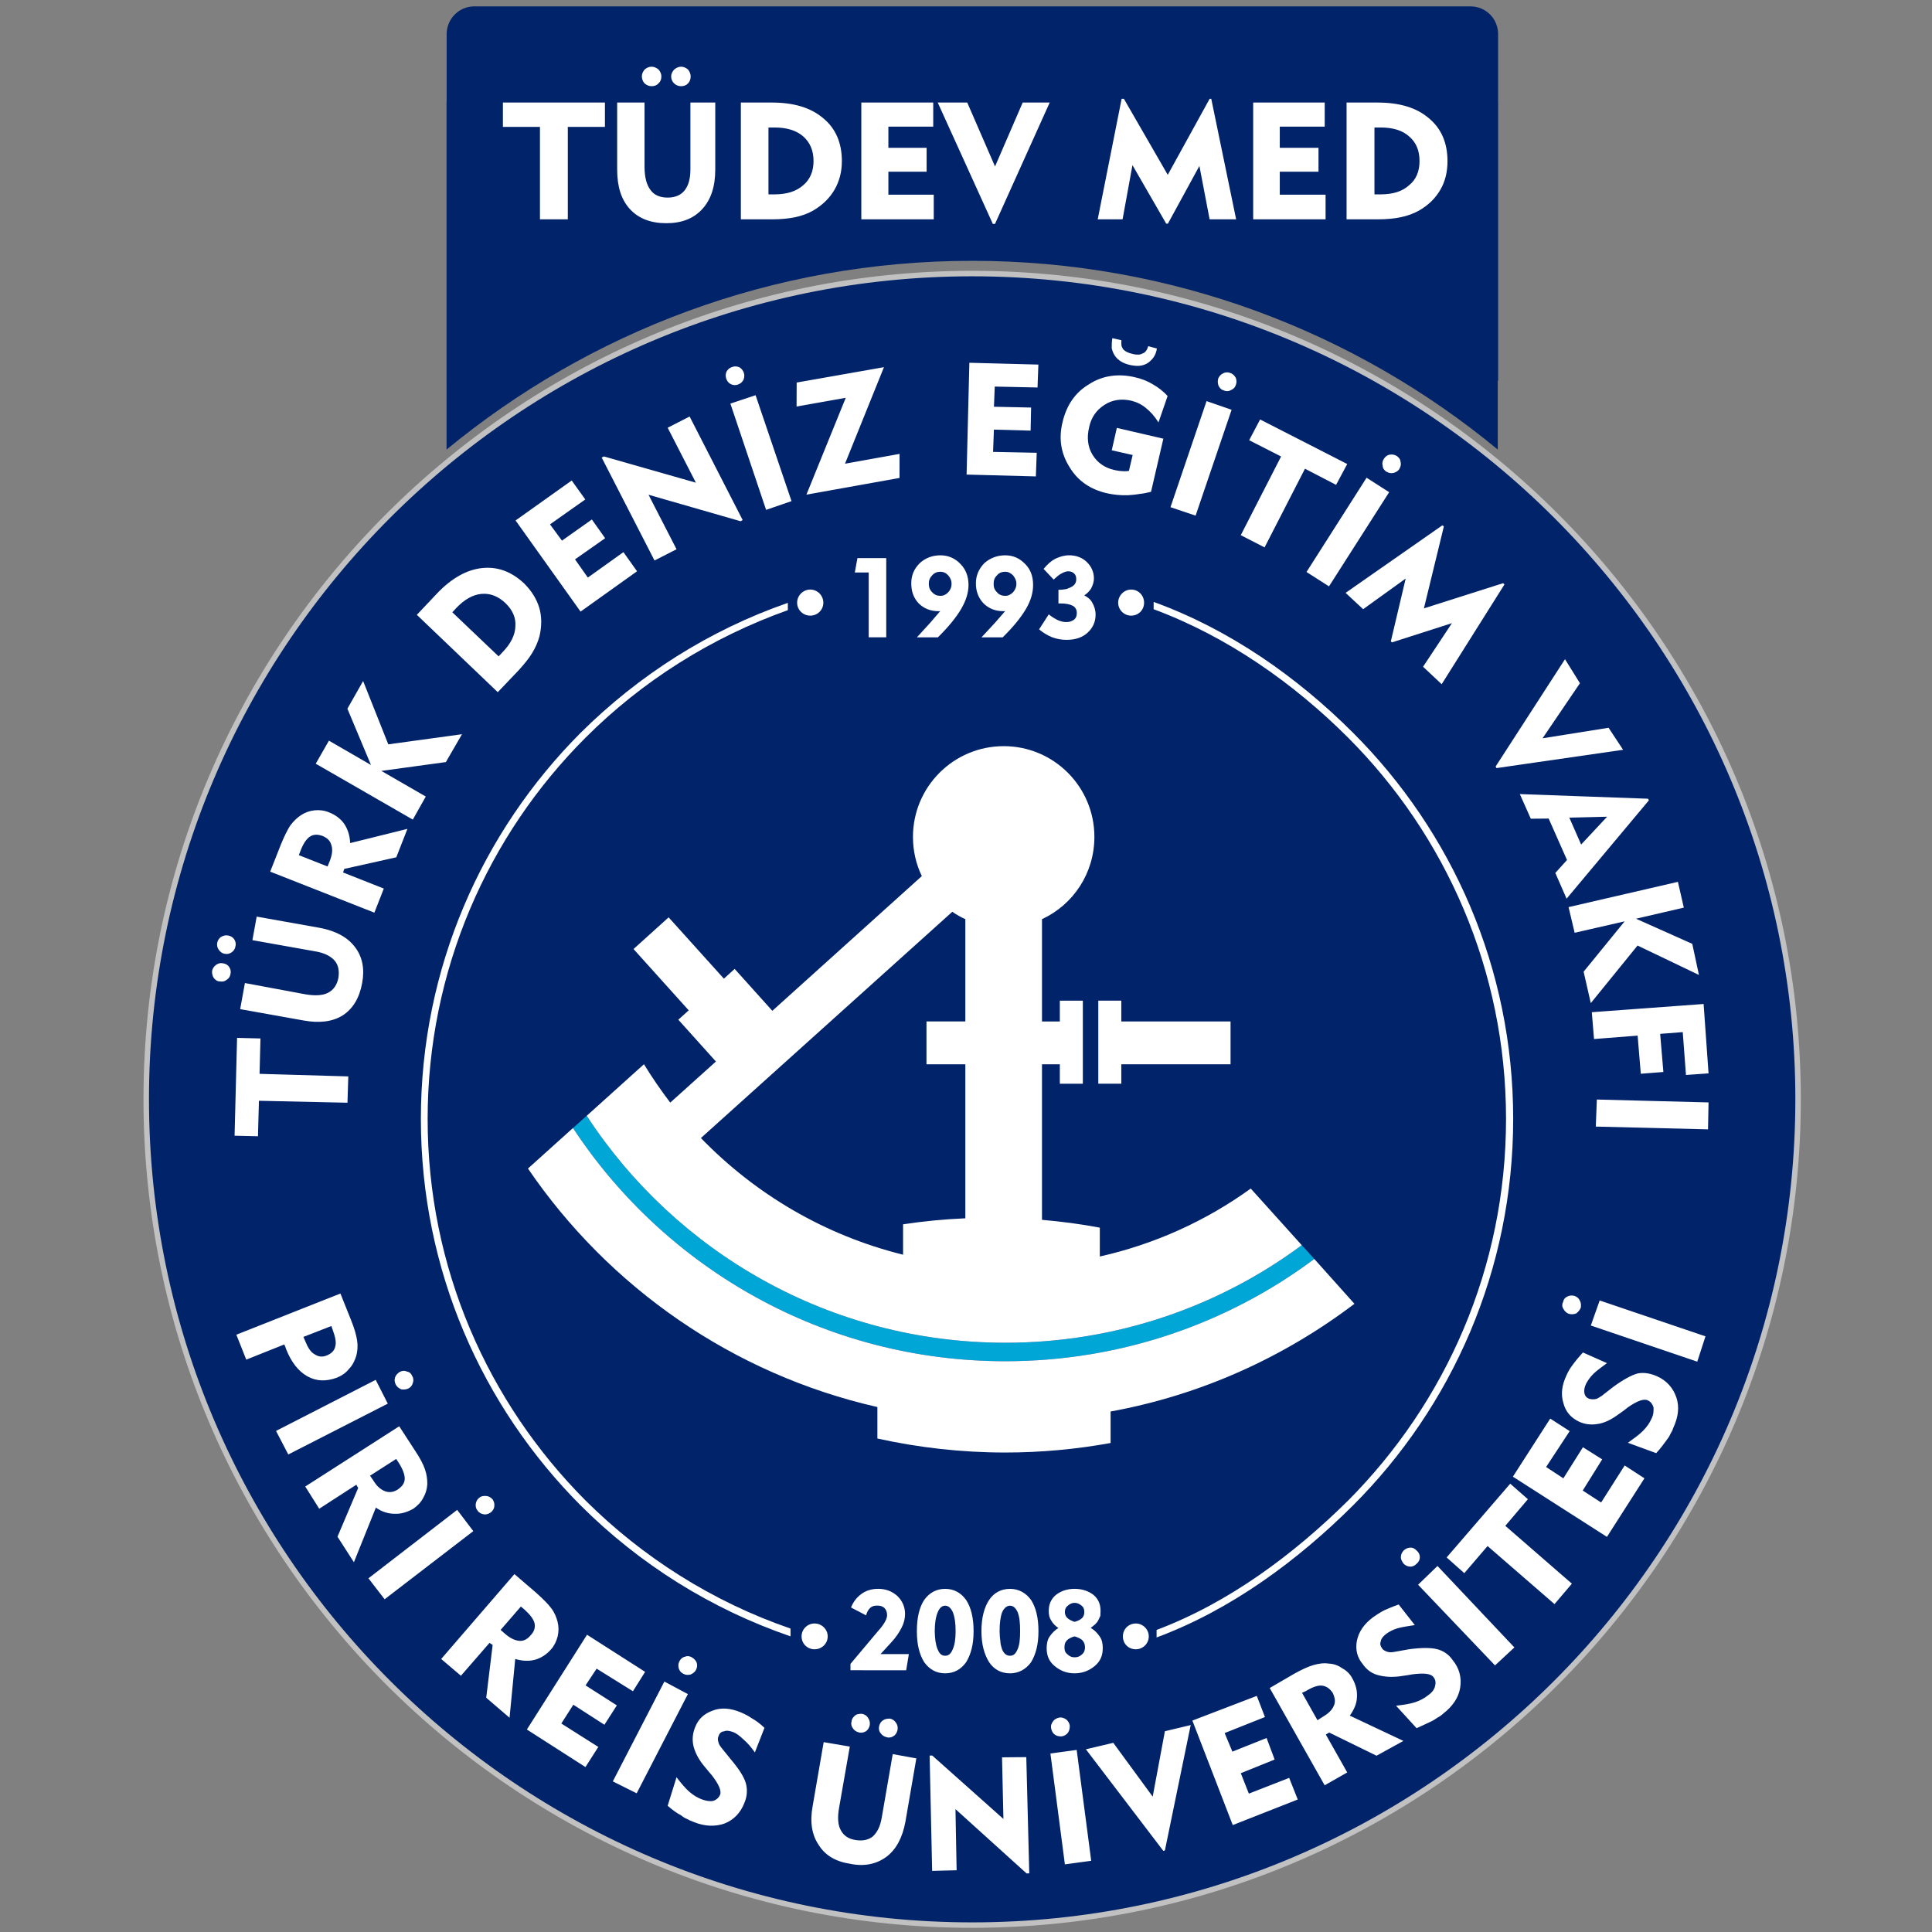 <?xml version="1.0" encoding="utf-8"?>
<!-- Generator: Adobe Illustrator 16.0.0, SVG Export Plug-In . SVG Version: 6.00 Build 0)  -->
<!DOCTYPE svg PUBLIC "-//W3C//DTD SVG 1.1//EN" "http://www.w3.org/Graphics/SVG/1.1/DTD/svg11.dtd">
<svg version="1.1" id="katman_1" xmlns="http://www.w3.org/2000/svg" xmlns:xlink="http://www.w3.org/1999/xlink" x="0px" y="0px"
	 width="180px" height="180px" viewBox="0 0 180 180" enable-background="new 0 0 180 180" xml:space="preserve">
<rect x="0" y="0" width="180" height="180" fill="#808080" stroke="none"/>
<g>
	<path fill="#01236A" d="M44.178,0.593h92.814c1.449,0,2.582,1.164,2.582,2.583v32.305c-13.307-11.004-30.377-17.605-48.969-17.605
		c-18.631,0-35.688,6.602-48.991,17.605V3.176C41.615,1.758,42.77,0.593,44.178,0.593"/>
</g>
<g>
	<path fill="#01236A" d="M90.574,25.488c42.48,0,76.949,34.431,76.949,76.921c0,42.534-34.469,76.948-76.949,76.948
		c-42.496,0-76.95-34.414-76.95-76.948C13.624,59.918,48.078,25.488,90.574,25.488z"/>
</g>
<g>
	<path fill="#C1C1C1" d="M90.574,179.611c-42.571,0-77.206-34.633-77.206-77.202c0-42.556,34.634-77.177,77.206-77.177
		c42.57,0,77.205,34.621,77.205,77.177C167.779,144.979,133.145,179.611,90.574,179.611z M90.574,25.743
		c-42.29,0-76.694,34.393-76.694,76.667c0,42.288,34.405,76.693,76.694,76.693s76.695-34.405,76.695-76.693
		C167.27,60.135,132.863,25.743,90.574,25.743z"/>
</g>
<g>
	<path fill="#01236A" d="M44.17,7.017h92.791c1.449,0,2.583,1.154,2.583,2.563v32.306C126.27,30.914,109.168,24.3,90.574,24.3
		c-18.599,0-35.662,6.613-48.97,17.586V9.581C41.604,8.172,42.744,7.017,44.17,7.017"/>
</g>
<g>
	<path fill="#FFFFFF" d="M98.611,151.684c-0.301-0.213-0.52-0.429-0.682-0.721c-0.164-0.242-0.22-0.533-0.22-0.873
		c0-0.604,0.199-1.092,0.649-1.482c0.451-0.356,1.025-0.58,1.754-0.58c0.742,0,1.32,0.219,1.777,0.572
		c0.455,0.398,0.646,0.877,0.646,1.48c0,0.179-0.019,0.337-0.019,0.469c-0.047,0.133-0.139,0.266-0.189,0.405
		c-0.155,0.301-0.411,0.489-0.711,0.71c0.342,0.191,0.611,0.475,0.833,0.793c0.224,0.301,0.293,0.705,0.293,1.083
		c0,0.708-0.226,1.239-0.739,1.671c-0.518,0.434-1.134,0.689-1.89,0.689c-0.747,0-1.349-0.254-1.865-0.687
		c-0.517-0.432-0.733-0.961-0.733-1.665c0-0.384,0.069-0.787,0.286-1.093C98.012,152.156,98.293,151.855,98.611,151.684
		 M100.115,152.457c-0.301,0.085-0.565,0.203-0.732,0.395c-0.17,0.191-0.209,0.367-0.209,0.656c0,0.249,0.061,0.453,0.266,0.611
		c0.203,0.193,0.392,0.29,0.677,0.29c0.301,0,0.506-0.093,0.7-0.281c0.063-0.056,0.17-0.167,0.201-0.284
		c0.031-0.082,0.068-0.187,0.068-0.336c0-0.299-0.068-0.471-0.215-0.652C100.717,152.676,100.441,152.555,100.115,152.457z
		 M100.115,151.104c0.301-0.082,0.543-0.194,0.705-0.36c0.162-0.161,0.201-0.367,0.201-0.541c0-0.276-0.056-0.448-0.246-0.603
		c-0.188-0.146-0.366-0.264-0.659-0.264c-0.278,0-0.456,0.116-0.638,0.264c-0.188,0.153-0.265,0.32-0.265,0.603
		c0,0.174,0.062,0.374,0.212,0.526C99.578,150.881,99.814,151,100.115,151.104z M91.438,151.966c0-1.247,0.262-2.213,0.717-2.903
		c0.447-0.664,1.104-1.033,1.949-1.033c0.801,0,1.476,0.369,1.959,1.037c0.446,0.688,0.688,1.658,0.688,2.899
		s-0.241,2.158-0.688,2.897c-0.483,0.666-1.158,1.037-1.959,1.037c-0.842,0-1.502-0.367-1.949-1.037
		C91.7,154.133,91.438,153.206,91.438,151.966z M93.131,151.966c0,0.339,0.031,0.657,0.07,0.94c0.006,0.301,0.104,0.563,0.158,0.754
		c0.186,0.443,0.442,0.602,0.744,0.602c0.301,0,0.518-0.156,0.703-0.602c0.184-0.404,0.235-0.965,0.235-1.694
		c0-0.743-0.051-1.312-0.229-1.765c-0.18-0.393-0.41-0.602-0.711-0.602s-0.551,0.215-0.735,0.609
		C93.202,150.654,93.131,151.243,93.131,151.966z M85.423,151.966c0-1.247,0.229-2.213,0.681-2.903
		c0.48-0.664,1.125-1.033,1.954-1.033c0.826,0,1.478,0.369,1.954,1.037c0.454,0.688,0.695,1.658,0.695,2.899
		s-0.243,2.158-0.695,2.897c-0.476,0.666-1.128,1.037-1.954,1.037c-0.828,0-1.468-0.367-1.951-1.037
		C85.652,154.133,85.423,153.206,85.423,151.966z M87.088,151.966c0,0.339,0.032,0.657,0.067,0.94
		c0.05,0.301,0.109,0.563,0.202,0.754c0.172,0.443,0.399,0.602,0.7,0.602c0.3,0,0.524-0.156,0.707-0.602
		c0.184-0.404,0.268-0.965,0.268-1.694c0-0.743-0.082-1.312-0.26-1.765c-0.18-0.393-0.414-0.602-0.714-0.602
		c-0.301,0-0.528,0.215-0.693,0.609C87.181,150.654,87.088,151.243,87.088,151.966z M79.237,155.613v-0.592l2.659-3.166l0.014-0.006
		c0.51-0.596,0.738-1.05,0.738-1.367c0-0.282-0.078-0.489-0.244-0.666c-0.191-0.178-0.417-0.227-0.677-0.227
		c-0.258,0-0.47,0.044-0.66,0.219c-0.177,0.172-0.3,0.393-0.374,0.692l-1.403-0.733c0.207-0.541,0.547-0.961,0.98-1.273
		c0.433-0.311,0.947-0.467,1.548-0.467c0.699,0,1.292,0.223,1.791,0.671c0.464,0.452,0.712,1.024,0.712,1.655
		c0,0.448-0.098,0.858-0.321,1.293c-0.218,0.434-0.534,0.918-1,1.412l-0.964,1.051h2.64l-0.25,1.506L79.237,155.613L79.237,155.613z
		"/>
</g>
<g>
	<path fill="#FFFFFF" d="M75.889,151.256c0.671,0,1.226,0.542,1.226,1.202c0,0.681-0.555,1.202-1.226,1.202
		c-0.67,0-1.208-0.521-1.208-1.202C74.681,151.797,75.218,151.256,75.889,151.256"/>
</g>
<g>
	<path fill="#FFFFFF" d="M105.826,151.256c0.646,0,1.203,0.542,1.203,1.202c0,0.681-0.557,1.202-1.203,1.202
		c-0.694,0-1.21-0.521-1.21-1.202C104.616,151.797,105.132,151.256,105.826,151.256"/>
</g>
<g>
	<path fill="#FFFFFF" d="M97.709,57.24c0.303,0.244,0.602,0.418,0.861,0.544c0.26,0.106,0.496,0.174,0.763,0.174
		c0.313,0,0.528-0.075,0.731-0.225c0.199-0.159,0.26-0.376,0.26-0.632c0-0.285-0.117-0.502-0.355-0.653
		c-0.3-0.151-0.641-0.226-1.162-0.226h-0.193v-1.269c0.3,0,0.507-0.035,0.756-0.075c0.163-0.072,0.357-0.132,0.501-0.223
		c0.262-0.153,0.399-0.378,0.399-0.682c0-0.223-0.039-0.388-0.177-0.523c-0.138-0.15-0.335-0.225-0.579-0.225
		c-0.146,0-0.385,0.075-0.602,0.198c-0.242,0.112-0.465,0.328-0.746,0.574l-0.936-0.994c0.334-0.409,0.694-0.735,1.08-0.94
		c0.435-0.205,0.848-0.327,1.295-0.327c0.664,0,1.217,0.212,1.645,0.62c0.428,0.418,0.668,0.93,0.668,1.546
		c0,0.308-0.1,0.605-0.248,0.902c-0.148,0.251-0.354,0.474-0.654,0.67c0.322,0.157,0.603,0.382,0.756,0.691
		c0.183,0.318,0.302,0.675,0.302,1.107c0,0.688-0.277,1.254-0.757,1.685c-0.469,0.431-1.127,0.656-1.934,0.656
		c-0.471,0-0.918-0.075-1.372-0.245c-0.446-0.184-0.846-0.431-1.202-0.732L97.709,57.24z M93.656,56.927l-0.141,0.014h-0.062
		c-0.729,0-1.331-0.253-1.81-0.715c-0.479-0.502-0.721-1.121-0.721-1.875c0-0.749,0.279-1.35,0.775-1.873
		c0.537-0.48,1.199-0.741,1.955-0.741c0.748,0,1.349,0.282,1.857,0.806c0.521,0.52,0.742,1.176,0.742,1.963
		c0,0.698-0.199,1.443-0.68,2.253c-0.479,0.802-1.174,1.657-2.154,2.622h-1.975l1.246-1.343
		C93.057,57.628,93.355,57.263,93.656,56.927z M94.695,54.39c0-0.318-0.137-0.565-0.313-0.789c-0.236-0.225-0.453-0.334-0.732-0.334
		c-0.295,0-0.594,0.109-0.76,0.334c-0.236,0.224-0.315,0.47-0.315,0.789c0,0.324,0.079,0.571,0.315,0.79
		c0.166,0.225,0.465,0.334,0.76,0.334c0.285,0,0.504-0.109,0.733-0.332C94.559,54.975,94.695,54.725,94.695,54.39z M87.606,56.927
		l-0.094,0.014h-0.101c-0.727,0-1.33-0.253-1.809-0.715c-0.479-0.502-0.702-1.121-0.702-1.875c0-0.749,0.262-1.35,0.78-1.873
		c0.516-0.48,1.174-0.741,1.931-0.741c0.746,0,1.376,0.282,1.872,0.806c0.511,0.52,0.751,1.176,0.751,1.963
		c0,0.698-0.224,1.443-0.7,2.253c-0.478,0.802-1.177,1.657-2.154,2.622h-1.956l1.228-1.343
		C87.005,57.628,87.324,57.263,87.606,56.927z M88.653,54.39c0-0.318-0.117-0.565-0.313-0.789c-0.208-0.225-0.451-0.334-0.732-0.334
		c-0.301,0-0.558,0.109-0.757,0.334c-0.222,0.224-0.316,0.47-0.316,0.789c0,0.324,0.094,0.571,0.316,0.79
		c0.2,0.225,0.456,0.334,0.757,0.334c0.287,0,0.525-0.109,0.735-0.332C88.536,54.975,88.653,54.725,88.653,54.39z M80.936,59.378
		v-6.04h-1.295L79.885,52h2.684v7.378H80.936z"/>
</g>
<g>
	<path fill="#FFFFFF" d="M75.492,54.928c0.67,0,1.216,0.552,1.216,1.226c0,0.67-0.544,1.204-1.216,1.204
		c-0.671,0-1.226-0.534-1.226-1.204C74.267,55.479,74.822,54.928,75.492,54.928"/>
</g>
<g>
	<path fill="#FFFFFF" d="M105.38,54.928c0.696,0,1.212,0.552,1.212,1.226c0,0.67-0.516,1.204-1.212,1.204
		c-0.646,0-1.202-0.534-1.202-1.204C104.178,55.479,104.734,54.928,105.38,54.928"/>
</g>
<g>
	<path fill="#FFFFFF" d="M146.139,122.398c-0.187-0.082-0.365-0.228-0.481-0.453c-0.125-0.187-0.146-0.446-0.024-0.639
		c0.04-0.264,0.182-0.41,0.432-0.533c0.194-0.082,0.426-0.102,0.646-0.03c0.219,0.081,0.393,0.226,0.484,0.454
		c0.115,0.195,0.117,0.447,0.08,0.643c-0.114,0.26-0.264,0.406-0.432,0.535C146.598,122.456,146.408,122.473,146.139,122.398
		 M158.131,126.863l-9.918-3.367l0.825-2.334l9.856,3.342L158.131,126.863z M151.668,134.422c0.602-0.438,1.088-0.779,1.434-1.143
		c0.349-0.36,0.58-0.688,0.771-1.114c0.193-0.374,0.199-0.749,0.182-1.05c-0.096-0.301-0.272-0.534-0.527-0.643
		c-0.356-0.188-0.991,0.041-1.858,0.643l-0.331,0.262l-0.68,0.486c-0.643,0.455-1.243,0.729-1.833,0.809
		c-0.58,0.094-1.14,0.037-1.683-0.206c-0.758-0.354-1.272-0.911-1.485-1.743c-0.252-0.81-0.148-1.662,0.28-2.57
		c0.148-0.342,0.32-0.645,0.621-1.043c0.258-0.354,0.588-0.744,0.918-1.104l2.239,0.993c-0.47,0.351-0.901,0.657-1.237,0.972
		c-0.362,0.355-0.565,0.68-0.717,0.967c-0.15,0.326-0.189,0.601-0.15,0.822c0.041,0.287,0.185,0.454,0.451,0.566
		c0.15,0.035,0.301,0.058,0.521,0.035c0.222-0.021,0.381-0.147,0.63-0.301l1.104-0.859c0.93-0.674,1.695-1.092,2.27-1.244
		c0.587-0.109,1.188,0,1.79,0.264c0.899,0.402,1.502,1.086,1.804,1.973c0.301,0.891,0.186,1.824-0.302,2.873
		c-0.041,0.16-0.147,0.355-0.264,0.556c-0.082,0.198-0.187,0.347-0.339,0.544c-0.299,0.402-0.601,0.829-0.978,1.218L151.668,134.422
		z M149.715,143.188l-8.762-5.61l3.477-5.41l1.814,1.166l-2.197,3.343l1.609,1.055l1.822-2.896l1.795,1.129l-1.814,2.906
		l1.715,1.112l2.193-3.448l1.842,1.196L149.715,143.188z M144.83,149.452l-6.237-5.411l-2.167,2.527l-1.646-1.465l5.925-6.871
		l1.646,1.447l-2.105,2.479l6.203,5.39L144.83,149.452z M130.777,145.691c-0.15-0.185-0.271-0.422-0.262-0.623
		c0.01-0.278,0.11-0.438,0.262-0.613c0.19-0.18,0.426-0.266,0.633-0.266c0.27,0,0.432,0.123,0.604,0.301
		c0.166,0.152,0.269,0.34,0.269,0.601c0,0.247-0.123,0.454-0.302,0.601c-0.15,0.154-0.355,0.277-0.602,0.267
		C131.135,145.948,130.928,145.846,130.777,145.691z M139.287,155.162l-7.168-7.516l1.807-1.748l7.167,7.59L139.287,155.162z
		 M130.066,158.918c0.735-0.082,1.332-0.18,1.781-0.327c0.453-0.149,0.883-0.386,1.184-0.631c0.359-0.244,0.601-0.544,0.664-0.845
		c0.088-0.313,0.068-0.602-0.131-0.848c-0.238-0.353-0.931-0.412-2.002-0.269l-0.364,0.065l-0.824,0.121
		c-0.778,0.094-1.399,0.039-2.001-0.121c-0.58-0.153-1.055-0.508-1.407-1.018c-0.541-0.64-0.698-1.389-0.546-2.186
		c0.178-0.854,0.672-1.551,1.479-2.168c0.272-0.193,0.623-0.424,1.025-0.644c0.383-0.168,0.846-0.373,1.387-0.559l1.502,1.916
		c-0.588,0.099-1.16,0.172-1.619,0.303c-0.461,0.146-0.77,0.313-1.068,0.537c-0.27,0.208-0.45,0.437-0.479,0.655
		c-0.104,0.281-0.031,0.464,0.138,0.703c0.088,0.133,0.237,0.205,0.45,0.285c0.189,0.066,0.41,0.066,0.664,0.017l1.4-0.25
		c1.133-0.152,2.033-0.152,2.605,0c0.561,0.147,1.07,0.473,1.449,1.028c0.633,0.775,0.836,1.66,0.684,2.578
		c-0.148,0.902-0.692,1.715-1.592,2.405c-0.154,0.147-0.327,0.265-0.512,0.36c-0.149,0.094-0.338,0.24-0.576,0.35
		c-0.412,0.191-0.897,0.428-1.377,0.637L130.066,158.918z M123.415,166.332l-5.119-9.064l2.292-1.334
		c0.736-0.41,1.34-0.681,1.813-0.813c0.476-0.131,0.939-0.201,1.406-0.127c0.461,0.018,0.875,0.17,1.26,0.445
		c0.42,0.219,0.734,0.559,0.925,0.93c0.34,0.598,0.475,1.197,0.428,1.783c-0.015,0.582-0.276,1.146-0.662,1.69l4.994,2.355
		l-2.502,1.379l-4.415-2.16l-0.311,0.188l1.994,3.531L123.415,166.332z M121.661,157.555l-0.353,0.161l1.438,2.554l0.459-0.297
		c0.517-0.301,0.896-0.633,1.065-1.055c0.17-0.355,0.11-0.748-0.106-1.197c-0.281-0.424-0.603-0.619-0.963-0.672
		C122.813,156.994,122.305,157.164,121.661,157.555z M114.852,170.039l-3.761-9.737l6.002-2.3l0.759,1.971l-3.754,1.492l0.721,1.732
		l3.185-1.271l0.752,2.007l-3.153,1.272l0.75,1.903l3.756-1.467l0.799,2.015L114.852,170.039z M108.531,172.4l-0.145,0.043
		l-7.216-9.465l2.552-0.603l3.672,5.013l1.137-6.093l2.404-0.575L108.531,172.4z M97.93,161.021
		c-0.047-0.272,0.039-0.448,0.18-0.648c0.144-0.211,0.357-0.299,0.57-0.348c0.234-0.049,0.459,0.037,0.67,0.182
		c0.166,0.141,0.293,0.355,0.319,0.559c0,0.256-0.022,0.438-0.165,0.659c-0.143,0.197-0.355,0.313-0.592,0.351
		c-0.26,0-0.445-0.025-0.639-0.17C98.066,161.465,97.979,161.245,97.93,161.021z M99.213,173.699l-1.348-10.328l2.447-0.334
		l1.353,10.328L99.213,173.699z M86.846,174.305l-0.235-10.74l0.244-0.006l6.631,5.908l-0.129-5.74l2.26-0.02l0.277,10.828
		l-0.25,0.008l-6.625-5.991l0.107,5.695L86.846,174.305z M79.332,160.417c0.021-0.269,0.159-0.444,0.348-0.599
		c0.189-0.144,0.412-0.146,0.636-0.146c0.228,0.049,0.417,0.15,0.56,0.374c0.142,0.228,0.191,0.397,0.16,0.668
		c-0.042,0.233-0.167,0.45-0.342,0.573c-0.191,0.119-0.411,0.188-0.678,0.117c-0.224-0.063-0.419-0.166-0.549-0.383
		C79.337,160.874,79.266,160.629,79.332,160.417z M81.896,160.867c0.052-0.254,0.158-0.447,0.374-0.592
		c0.212-0.144,0.427-0.155,0.663-0.155c0.225,0.057,0.39,0.159,0.541,0.38c0.147,0.221,0.184,0.395,0.15,0.666
		c-0.057,0.225-0.15,0.443-0.354,0.566c-0.17,0.127-0.398,0.19-0.635,0.127c-0.258-0.063-0.437-0.166-0.587-0.385
		C81.899,161.322,81.864,161.078,81.896,160.867z M79.174,162.725l-0.992,5.664c-0.165,0.902-0.122,1.629,0.141,2.104
		c0.266,0.517,0.717,0.837,1.391,0.938c0.673,0.11,1.203-0.015,1.609-0.338c0.422-0.393,0.698-0.96,0.832-1.781l1.018-5.886
		l2.199,0.398l-1.019,5.913c-0.277,1.476-0.848,2.558-1.758,3.25c-0.905,0.669-2.037,0.939-3.389,0.658
		c-1.366-0.207-2.348-0.801-2.949-1.785c-0.624-0.922-0.817-2.139-0.539-3.627l1.022-5.922L79.174,162.725z M63.031,165.581
		c0.451,0.591,0.837,1.046,1.203,1.364c0.375,0.32,0.751,0.541,1.128,0.688c0.416,0.154,0.763,0.214,1.08,0.153
		c0.32-0.107,0.523-0.301,0.646-0.564c0.15-0.363-0.114-0.986-0.781-1.841l-0.257-0.301l-0.504-0.608
		c-0.485-0.607-0.786-1.193-0.936-1.796c-0.138-0.602-0.077-1.183,0.15-1.745c0.301-0.783,0.831-1.264,1.643-1.561
		c0.771-0.299,1.648-0.229,2.567,0.146c0.335,0.146,0.684,0.301,1.072,0.57c0.388,0.217,0.791,0.516,1.182,0.893l-0.894,2.289
		c-0.349-0.494-0.694-0.894-1.06-1.207c-0.354-0.336-0.679-0.588-0.979-0.692c-0.311-0.114-0.601-0.166-0.839-0.063
		c-0.25,0.019-0.429,0.174-0.513,0.469c-0.074,0.146-0.074,0.302-0.015,0.504c0.038,0.218,0.166,0.398,0.33,0.604l0.887,1.095
		c0.752,0.891,1.203,1.623,1.353,2.186c0.15,0.57,0.122,1.172-0.127,1.775c-0.366,0.961-0.998,1.61-1.865,1.955
		c-0.864,0.299-1.84,0.285-2.898-0.154c-0.196-0.068-0.372-0.146-0.568-0.26c-0.177-0.066-0.389-0.188-0.57-0.342
		c-0.434-0.226-0.837-0.527-1.261-0.9L63.031,165.581z M63.301,154.777c0.108-0.215,0.266-0.368,0.49-0.416
		c0.229-0.101,0.449-0.078,0.669,0.048c0.224,0.136,0.374,0.301,0.451,0.503c0.074,0.252,0.044,0.445-0.077,0.689
		c-0.089,0.164-0.269,0.312-0.504,0.414c-0.233,0.051-0.453,0.051-0.661-0.074c-0.21-0.092-0.353-0.271-0.425-0.478
		C63.175,155.216,63.182,155.01,63.301,154.777z M57.095,165.967l4.804-9.301l2.19,1.169l-4.772,9.243L57.095,165.967z
		 M49.088,161.135l5.604-8.83l5.412,3.459l-1.135,1.805l-3.381-2.104l-1.033,1.558l2.916,1.864l-1.158,1.804l-2.897-1.867
		l-1.118,1.752l3.446,2.182l-1.198,1.874L49.088,161.135z M41.104,154.563l6.824-7.908l2.03,1.744
		c0.661,0.601,1.126,1.055,1.41,1.449c0.279,0.361,0.467,0.807,0.583,1.256c0.111,0.453,0.111,0.9,0.006,1.354
		c-0.118,0.448-0.311,0.868-0.61,1.202c-0.419,0.48-0.938,0.818-1.498,0.973c-0.57,0.154-1.183,0.125-1.846-0.07l-0.529,5.475
		l-2.174-1.866l0.599-4.918l-0.291-0.192l-2.664,3.064L41.104,154.563z M48.83,149.928l-0.301-0.25l-1.89,2.18l0.387,0.334
		c0.471,0.414,0.915,0.642,1.352,0.681c0.397,0.035,0.755-0.14,1.069-0.529c0.339-0.338,0.434-0.752,0.36-1.094
		C49.704,150.826,49.369,150.415,48.83,149.928z M44.664,139.532c0.184-0.153,0.408-0.173,0.635-0.153
		c0.225,0,0.44,0.153,0.588,0.301c0.15,0.217,0.2,0.454,0.164,0.666c-0.018,0.236-0.15,0.412-0.319,0.557
		c-0.2,0.135-0.407,0.222-0.659,0.183c-0.224-0.043-0.429-0.129-0.574-0.34c-0.147-0.163-0.2-0.384-0.177-0.611
		C44.351,139.879,44.471,139.68,44.664,139.532z M34.327,147.047l8.267-6.375l1.503,1.979l-8.263,6.349L34.327,147.047z
		 M28.438,138.496l8.757-5.613l1.466,2.258c0.469,0.701,0.776,1.279,0.926,1.738c0.163,0.463,0.229,0.926,0.224,1.393
		c-0.026,0.463-0.15,0.888-0.375,1.272c-0.225,0.438-0.536,0.738-0.927,1.022c-0.568,0.317-1.122,0.49-1.707,0.47
		c-0.599,0-1.2-0.16-1.782-0.579l-2.048,5.093l-1.528-2.379l1.926-4.54l-0.173-0.301l-3.456,2.236L28.438,138.496z M37.131,136.26
		l-0.22-0.334l-2.435,1.561l0.302,0.438c0.33,0.554,0.692,0.854,1.092,1.007c0.401,0.147,0.787,0.096,1.18-0.152
		c0.433-0.301,0.651-0.603,0.659-1.021C37.709,137.398,37.532,136.873,37.131,136.26z M37.258,127.811
		c0.211-0.104,0.431-0.136,0.656-0.024c0.229,0.03,0.396,0.176,0.498,0.428c0.124,0.199,0.124,0.433,0.048,0.647
		c-0.072,0.236-0.214,0.414-0.419,0.502c-0.194,0.099-0.412,0.107-0.651,0.08c-0.237-0.108-0.419-0.243-0.507-0.43
		c-0.13-0.236-0.15-0.453-0.075-0.687C36.882,128.109,37.032,127.957,37.258,127.811z M25.717,133.316l9.287-4.758l1.126,2.217
		l-9.271,4.735L25.717,133.316z M22.02,124.35l9.697-3.834L32.711,123c0.309,0.76,0.488,1.402,0.563,1.911
		c0.076,0.493,0.035,0.942-0.075,1.396c-0.139,0.448-0.354,0.902-0.677,1.223c-0.301,0.386-0.676,0.633-1.127,0.822
		c-0.978,0.359-1.879,0.359-2.734-0.112c-0.864-0.478-1.521-1.331-2.001-2.533l-0.096-0.282c-0.046-0.035-0.054-0.125-0.066-0.17
		l-3.555,1.419L22.02,124.35z M30.986,123.865l-0.116-0.323l-2.602,1.013l0.175,0.404c0.235,0.594,0.517,1.027,0.85,1.204
		c0.374,0.255,0.75,0.292,1.17,0.116c0.438-0.19,0.707-0.455,0.783-0.875c0.047-0.152,0.043-0.406,0-0.652
		C31.201,124.504,31.108,124.203,30.986,123.865z"/>
</g>
<g>
	<path fill="#FFFFFF" d="M148.775,102.441l10.406,0.269l-0.048,2.509l-10.457-0.258L148.775,102.441z M148.305,94.305l10.416-0.766
		l0.461,6.465l-2.104,0.148l-0.301-3.992l-2.104,0.162l0.3,3.553l-2.104,0.164l-0.295-3.553l-4.063,0.318L148.305,94.305z
		 M146.139,84.513l10.188-2.354l0.551,2.402l-4.454,1.034l5.24,2.34l0.623,2.899l-5.719-2.741l-4.358,5.366l-0.667-2.928
		l3.822-4.692l-4.658,1.066L146.139,84.513z M141.6,73.983l11.95,0.433l0.072,0.15l-7.667,9.162l-1.051-2.398l1.091-1.204
		l-1.71-3.863l-1.665,0.015L141.6,73.983z M146.211,76.179l1.1,2.505l2.42-2.592L146.211,76.179z M139.424,71.562l-0.08-0.15
		l6.463-9.996l1.392,2.238l-3.483,5.131l6.15-0.981l1.354,2.052L139.424,71.562z M125.367,55.235l9.018-6.293l0.135,0.108
		l-1.858,7.632l7.378-2.347l0.127,0.117l-5.85,9.294l-1.733-1.628l2.687-4.058l-5.586,1.789l-0.105-0.094l1.384-5.853l-3.964,2.855
		L125.367,55.235z M128.934,42.745c0.117-0.19,0.315-0.34,0.51-0.382c0.279-0.039,0.453-0.016,0.688,0.116
		c0.196,0.15,0.348,0.308,0.35,0.546c0.076,0.234,0.016,0.449-0.103,0.656c-0.11,0.198-0.312,0.31-0.517,0.375
		c-0.28,0.067-0.459,0.013-0.688-0.107c-0.199-0.122-0.351-0.319-0.351-0.558C128.746,43.16,128.811,42.941,128.934,42.745z
		 M121.725,53.291l5.596-8.783l2.104,1.347l-5.606,8.775L121.725,53.291z M115.6,49.861l3.756-7.332l-2.973-1.516l1.018-1.933
		l8.117,4.151l-1.037,1.942l-2.899-1.505L117.818,51L115.6,49.861z M113.496,35.277c0.094-0.225,0.236-0.387,0.445-0.484
		c0.205-0.122,0.455-0.129,0.656-0.053c0.244,0.074,0.399,0.225,0.534,0.451c0.08,0.214,0.101,0.435,0.013,0.661
		c-0.063,0.215-0.207,0.389-0.447,0.482c-0.184,0.129-0.441,0.134-0.631,0.06c-0.271-0.076-0.426-0.226-0.534-0.451
		C113.452,35.737,113.434,35.514,113.496,35.277z M109.051,47.253l3.361-9.884l2.334,0.809l-3.355,9.862L109.051,47.253z
		 M103.635,31.507l0.844,0.191c-0.004,0.169-0.012,0.32,0,0.448c0.002,0.127,0.097,0.262,0.155,0.385
		c0.171,0.197,0.446,0.344,0.892,0.446c0.371,0.098,0.697,0.087,0.906-0.039c0.15-0.044,0.269-0.137,0.33-0.237
		c0.121-0.14,0.158-0.277,0.215-0.445l0.809,0.213c-0.051,0.314-0.155,0.615-0.321,0.839c-0.168,0.227-0.385,0.426-0.58,0.545
		c-0.456,0.263-0.952,0.297-1.633,0.146c-0.626-0.152-1.08-0.423-1.373-0.842c-0.153-0.225-0.239-0.451-0.301-0.715
		C103.576,32.147,103.576,31.83,103.635,31.507z M108.387,40.872l-1.148,4.949c-0.354,0.093-0.7,0.159-1.109,0.204
		c-0.339,0.062-0.729,0.094-1.048,0.114c-0.731,0.023-1.356-0.052-1.958-0.185c-1.52-0.348-2.706-1.145-3.469-2.422
		c-0.803-1.264-1.041-2.656-0.659-4.208c0.375-1.577,1.172-2.758,2.479-3.531c1.237-0.804,2.705-1.009,4.244-0.65
		c0.61,0.134,1.166,0.349,1.665,0.65c0.523,0.293,0.992,0.658,1.4,1.102l-0.851,2.463c-0.348-0.562-0.748-1.01-1.182-1.352
		c-0.398-0.335-0.875-0.56-1.37-0.677c-0.901-0.202-1.759-0.083-2.491,0.4c-0.73,0.469-1.219,1.146-1.416,2.067
		c-0.227,0.956-0.141,1.815,0.301,2.553c0.445,0.742,1.125,1.235,2.039,1.437c0.181,0.046,0.277,0.057,0.365,0.07
		c0.039,0.012,0.146,0.022,0.301,0.034c0.115,0.01,0.215,0.017,0.302,0.016c0.145-0.001,0.271-0.012,0.397-0.033l0.348-1.48
		l-1.948-0.44l0.474-2.087L108.387,40.872z M90.055,44.215l0.258-10.417l6.43,0.169l-0.078,2.135l-3.987-0.086l-0.074,1.879
		l3.461,0.075l-0.045,2.15l-3.42-0.094l-0.078,2.077l4.067,0.081l-0.08,2.202L90.055,44.215z M75.132,46.086l3.665-9.024
		l-4.582,0.814l0.009-2.235l8.132-1.432l-3.629,8.994l5.083-0.914l-0.004,2.241L75.132,46.086z M67.658,35.269
		c-0.077-0.226-0.057-0.446,0.033-0.65c0.113-0.209,0.292-0.352,0.524-0.431c0.226-0.081,0.453-0.06,0.663,0.024
		c0.204,0.119,0.347,0.298,0.423,0.522c0.074,0.215,0.05,0.433-0.031,0.653c-0.119,0.217-0.292,0.364-0.521,0.443
		s-0.454,0.059-0.662-0.04C67.882,35.688,67.738,35.506,67.658,35.269z M71.375,47.503l-3.327-9.9l2.348-0.782l3.348,9.867
		L71.375,47.503z M60.979,52.219l-4.922-9.589l0.213-0.104l8.564,2.445l-2.628-5.119l2.044-1.046l4.943,9.647L69,48.563
		l-8.579-2.469l2.611,5.079L60.979,52.219z M54.09,56.982l-6.056-8.491l5.231-3.724l1.264,1.766l-3.287,2.321l1.114,1.516
		l2.787-1.97l1.237,1.744l-2.807,1.971l1.195,1.696l3.315-2.371l1.269,1.785L54.09,56.982z M46.376,64.489l-7.54-7.206l1.901-2.013
		c1.339-1.399,2.749-2.195,4.185-2.346c1.429-0.15,2.716,0.32,3.908,1.429c0.678,0.676,1.153,1.427,1.407,2.253
		c0.247,0.827,0.247,1.729,0.022,2.688c-0.15,0.539-0.377,1.055-0.678,1.547c-0.301,0.5-0.744,1.043-1.276,1.625L46.376,64.489z
		 M46.455,61.153l0.379-0.407c0.75-0.767,1.16-1.585,1.183-2.388c0.061-0.799-0.258-1.526-0.931-2.172
		c-0.667-0.632-1.413-0.929-2.238-0.854c-0.805,0.076-1.58,0.523-2.331,1.306l-0.375,0.408L46.455,61.153z M38.46,76.36
		l-9.044-5.207l1.229-2.147l3.917,2.265l-2.196-5.242l1.465-2.58l2.345,5.899l6.867-0.943l-1.503,2.596l-6.012,0.823l4.141,2.389
		L38.46,76.36z M34.881,85.031l-9.708-3.822l0.988-2.507c0.319-0.777,0.609-1.373,0.876-1.782c0.301-0.399,0.607-0.709,1.003-0.973
		c0.392-0.254,0.805-0.404,1.275-0.453c0.468-0.041,0.912,0.011,1.329,0.188c0.616,0.237,1.098,0.606,1.427,1.074
		c0.332,0.507,0.527,1.092,0.551,1.793l5.337-1.325l-1.037,2.649l-4.843,1.08l-0.119,0.331l3.798,1.502L34.881,85.031z
		 M27.991,79.288l-0.15,0.384l2.675,1.057l0.204-0.503c0.226-0.576,0.292-1.076,0.158-1.464c-0.094-0.414-0.383-0.695-0.834-0.881
		c-0.451-0.161-0.836-0.158-1.176,0.067C28.541,78.172,28.24,78.616,27.991,79.288z M20.473,91.436c-0.229,0-0.424-0.147-0.563-0.33
		c-0.136-0.229-0.171-0.429-0.147-0.671c0.059-0.221,0.165-0.386,0.36-0.536c0.214-0.15,0.426-0.205,0.657-0.15
		c0.245,0.038,0.45,0.15,0.57,0.341c0.125,0.184,0.184,0.41,0.125,0.654c-0.037,0.243-0.15,0.414-0.359,0.545
		C20.94,91.436,20.723,91.482,20.473,91.436z M20.939,88.861c-0.214-0.02-0.41-0.167-0.549-0.361
		c-0.144-0.195-0.191-0.409-0.157-0.645c0.041-0.225,0.166-0.425,0.346-0.556c0.221-0.129,0.436-0.185,0.668-0.141
		c0.229,0.033,0.443,0.165,0.564,0.334c0.126,0.196,0.191,0.41,0.124,0.671c-0.027,0.23-0.158,0.43-0.351,0.561
		C21.401,88.854,21.175,88.919,20.939,88.861z M22.818,91.588l5.644,1.051c0.904,0.152,1.603,0.113,2.106-0.147
		c0.527-0.272,0.827-0.743,0.96-1.384c0.099-0.682-0.007-1.209-0.361-1.621c-0.374-0.417-0.962-0.704-1.744-0.842l-5.907-1.052
		l0.399-2.195l5.9,1.052c1.479,0.285,2.555,0.863,3.248,1.776c0.703,0.91,0.927,2.042,0.677,3.362
		c-0.243,1.355-0.844,2.389-1.802,3.008c-0.953,0.6-2.182,0.748-3.656,0.48l-5.906-1.057L22.818,91.588z M32.373,102.738
		l-8.25-0.182l-0.088,3.307l-2.18-0.051l0.232-9.115l2.18,0.054l-0.084,3.296l8.267,0.239L32.373,102.738z"/>
</g>
<g>
	<path fill="#FFFFFF" d="M73.401,56.847c-7.149,2.542-13.591,6.624-18.853,11.886c-9.09,9.09-14.706,21.654-14.706,35.51
		c0,13.897,5.616,26.421,14.706,35.55c5.326,5.299,11.85,9.447,19.103,11.936v0.726c-7.446-2.552-14.102-6.761-19.56-12.203
		c-9.188-9.228-14.879-21.918-14.879-36.007c0-14.044,5.691-26.745,14.879-35.966c5.405-5.365,11.97-9.565,19.311-12.112
		L73.401,56.847L73.401,56.847z M107.484,56.081c7.06,2.555,13.373,6.988,18.582,12.195c9.22,9.221,14.914,21.922,14.914,35.966
		c0,14.089-5.694,26.781-14.914,36.008c-5.166,5.143-11.369,9.729-18.309,12.309v-0.701c6.784-2.559,12.799-7.066,17.852-12.063
		c9.076-9.129,14.705-21.651,14.705-35.55c0-13.856-5.629-26.42-14.705-35.51c-5.076-5.075-11.254-9.421-18.127-11.976
		L107.484,56.081L107.484,56.081z"/>
</g>
<g>
	<path fill="#FFFFFF" d="M125.457,20.434V9.554h2.889c2.035,0,3.631,0.473,4.777,1.462c1.156,0.948,1.736,2.292,1.736,3.989
		c0,1.006-0.205,1.881-0.666,2.678c-0.459,0.787-1.101,1.428-2.004,1.945c-0.515,0.282-1.069,0.484-1.672,0.607
		c-0.582,0.127-1.306,0.2-2.172,0.2L125.457,20.434L125.457,20.434z M128.055,18.109h0.58c1.139,0,2.026-0.282,2.635-0.841
		c0.676-0.538,0.984-1.313,0.984-2.264c0-0.977-0.311-1.738-0.984-2.307c-0.607-0.544-1.496-0.819-2.635-0.819h-0.58V18.109z
		 M116.756,20.434V9.554h6.666v2.245h-4.188v1.974h3.608v2.226h-3.608v2.142h4.268v2.293H116.756z M102.271,20.434l2.229-11.228
		h0.211l4.086,7.084l3.902-7.084h0.151l2.318,11.228h-2.471l-0.951-4.974l-2.936,5.378h-0.156l-3.145-5.454l-0.922,5.05H102.271z
		 M92.703,20.861H92.5L87.366,9.554h2.75l2.588,5.957l2.578-5.957h2.516L92.703,20.861z M80.247,20.434V9.554h6.7v2.245h-4.179
		v1.974h3.563v2.226h-3.563v2.142h4.228v2.293H80.247z M69.024,20.434V9.554h2.896c2.027,0,3.619,0.473,4.778,1.462
		c1.158,0.948,1.737,2.292,1.737,3.989c0,1.006-0.229,1.881-0.689,2.678c-0.46,0.787-1.118,1.428-2.004,1.945
		c-0.497,0.282-1.07,0.484-1.649,0.607c-0.608,0.127-1.331,0.2-2.172,0.2L69.024,20.434L69.024,20.434z M71.596,18.109h0.568
		c1.134,0,2.023-0.282,2.658-0.841c0.648-0.538,0.973-1.313,0.973-2.264c0-0.977-0.325-1.738-0.973-2.307
		c-0.634-0.544-1.523-0.819-2.658-0.819h-0.568V18.109z M59.8,7.115c0-0.235,0.099-0.441,0.258-0.639
		c0.202-0.165,0.408-0.263,0.644-0.263c0.233,0,0.44,0.098,0.646,0.253c0.167,0.199,0.271,0.41,0.271,0.648
		c0,0.282-0.093,0.503-0.267,0.652c-0.144,0.172-0.366,0.264-0.65,0.264c-0.247,0-0.461-0.095-0.653-0.264
		C59.897,7.59,59.8,7.373,59.8,7.115z M62.53,7.115c0-0.22,0.104-0.434,0.27-0.626c0.206-0.172,0.42-0.275,0.653-0.275
		c0.24,0,0.446,0.098,0.64,0.253c0.155,0.199,0.254,0.41,0.254,0.648c0,0.274-0.088,0.495-0.244,0.652
		c-0.157,0.172-0.371,0.264-0.651,0.264c-0.256,0-0.474-0.095-0.653-0.264C62.628,7.59,62.53,7.373,62.53,7.115z M60.05,9.554v5.968
		c0,0.981,0.192,1.697,0.542,2.161c0.345,0.493,0.896,0.726,1.61,0.726c0.679,0,1.219-0.218,1.579-0.665
		c0.361-0.454,0.543-1.099,0.543-1.941V9.554h2.315v6.247c0,1.574-0.398,2.794-1.211,3.679c-0.809,0.881-1.908,1.316-3.351,1.316
		c-1.446,0-2.569-0.435-3.378-1.303c-0.814-0.877-1.199-2.1-1.199-3.692V9.554H60.05L60.05,9.554z M50.307,20.434v-8.613h-3.452
		V9.554h9.505v2.267h-3.458v8.613H50.307z"/>
</g>
<g>
	<path fill-rule="evenodd" clip-rule="evenodd" fill="#00A6D6" d="M54.662,103.956c8.301,12.717,22.67,21.145,39.002,21.145
		c10.338,0,19.91-3.375,27.617-9.09l1.17,1.283c-8.029,5.996-18.014,9.529-28.787,9.529c-16.848,0-31.672-8.645-40.281-21.73
		L54.662,103.956z"/>
	<polygon fill-rule="evenodd" clip-rule="evenodd" fill="#FFFFFF" points="114.648,95.167 114.648,99.157 104.469,99.157 
		104.469,100.966 102.326,100.966 102.326,93.229 104.469,93.229 104.469,95.167 	"/>
	<path fill-rule="evenodd" clip-rule="evenodd" fill="#FFFFFF" d="M53.383,105.093c8.609,13.086,23.433,21.73,40.281,21.73
		c10.773,0,20.758-3.533,28.787-9.529l3.739,4.178c-6.562,4.977-14.294,8.5-22.718,10.035v2.934
		c-3.188,0.578-6.462,0.887-9.809,0.887c-4.102,0-8.089-0.459-11.919-1.305v-2.932c-13.474-3.063-25.017-11.16-32.555-22.221
		L53.383,105.093z"/>
	<path fill-rule="evenodd" clip-rule="evenodd" fill="#FFFFFF" d="M84.137,116.897c-7.292-1.805-13.771-5.639-18.835-10.869
		l23.422-21.08c0.379,0.264,0.79,0.5,1.215,0.688v9.531h-3.621v3.99h3.621v14.35c-1.967,0.082-3.89,0.27-5.802,0.559V116.897z
		 M98.741,99.157h-1.662v14.492c1.829,0.162,3.614,0.391,5.388,0.729v2.688c5.139-1.154,9.926-3.338,14.062-6.332l4.753,5.277
		c-7.707,5.715-17.279,9.09-27.617,9.09c-16.332,0-30.701-8.428-39.002-21.145l5.333-4.805c0.757,1.24,1.576,2.426,2.449,3.576
		l4.256-3.828l-3.504-3.896l0.969-0.871l-5.142-5.713l3.271-2.952l5.148,5.714l1.003-0.911l3.511,3.905l13.928-12.553
		c-0.532-1.099-0.826-2.339-0.826-3.652c0-4.665,3.78-8.452,8.46-8.452c4.662,0,8.443,3.787,8.443,8.452
		c0,3.399-1.979,6.323-4.882,7.667v9.531h1.662v-1.938h2.144v7.736h-2.144V99.157z"/>
</g>
</svg>
